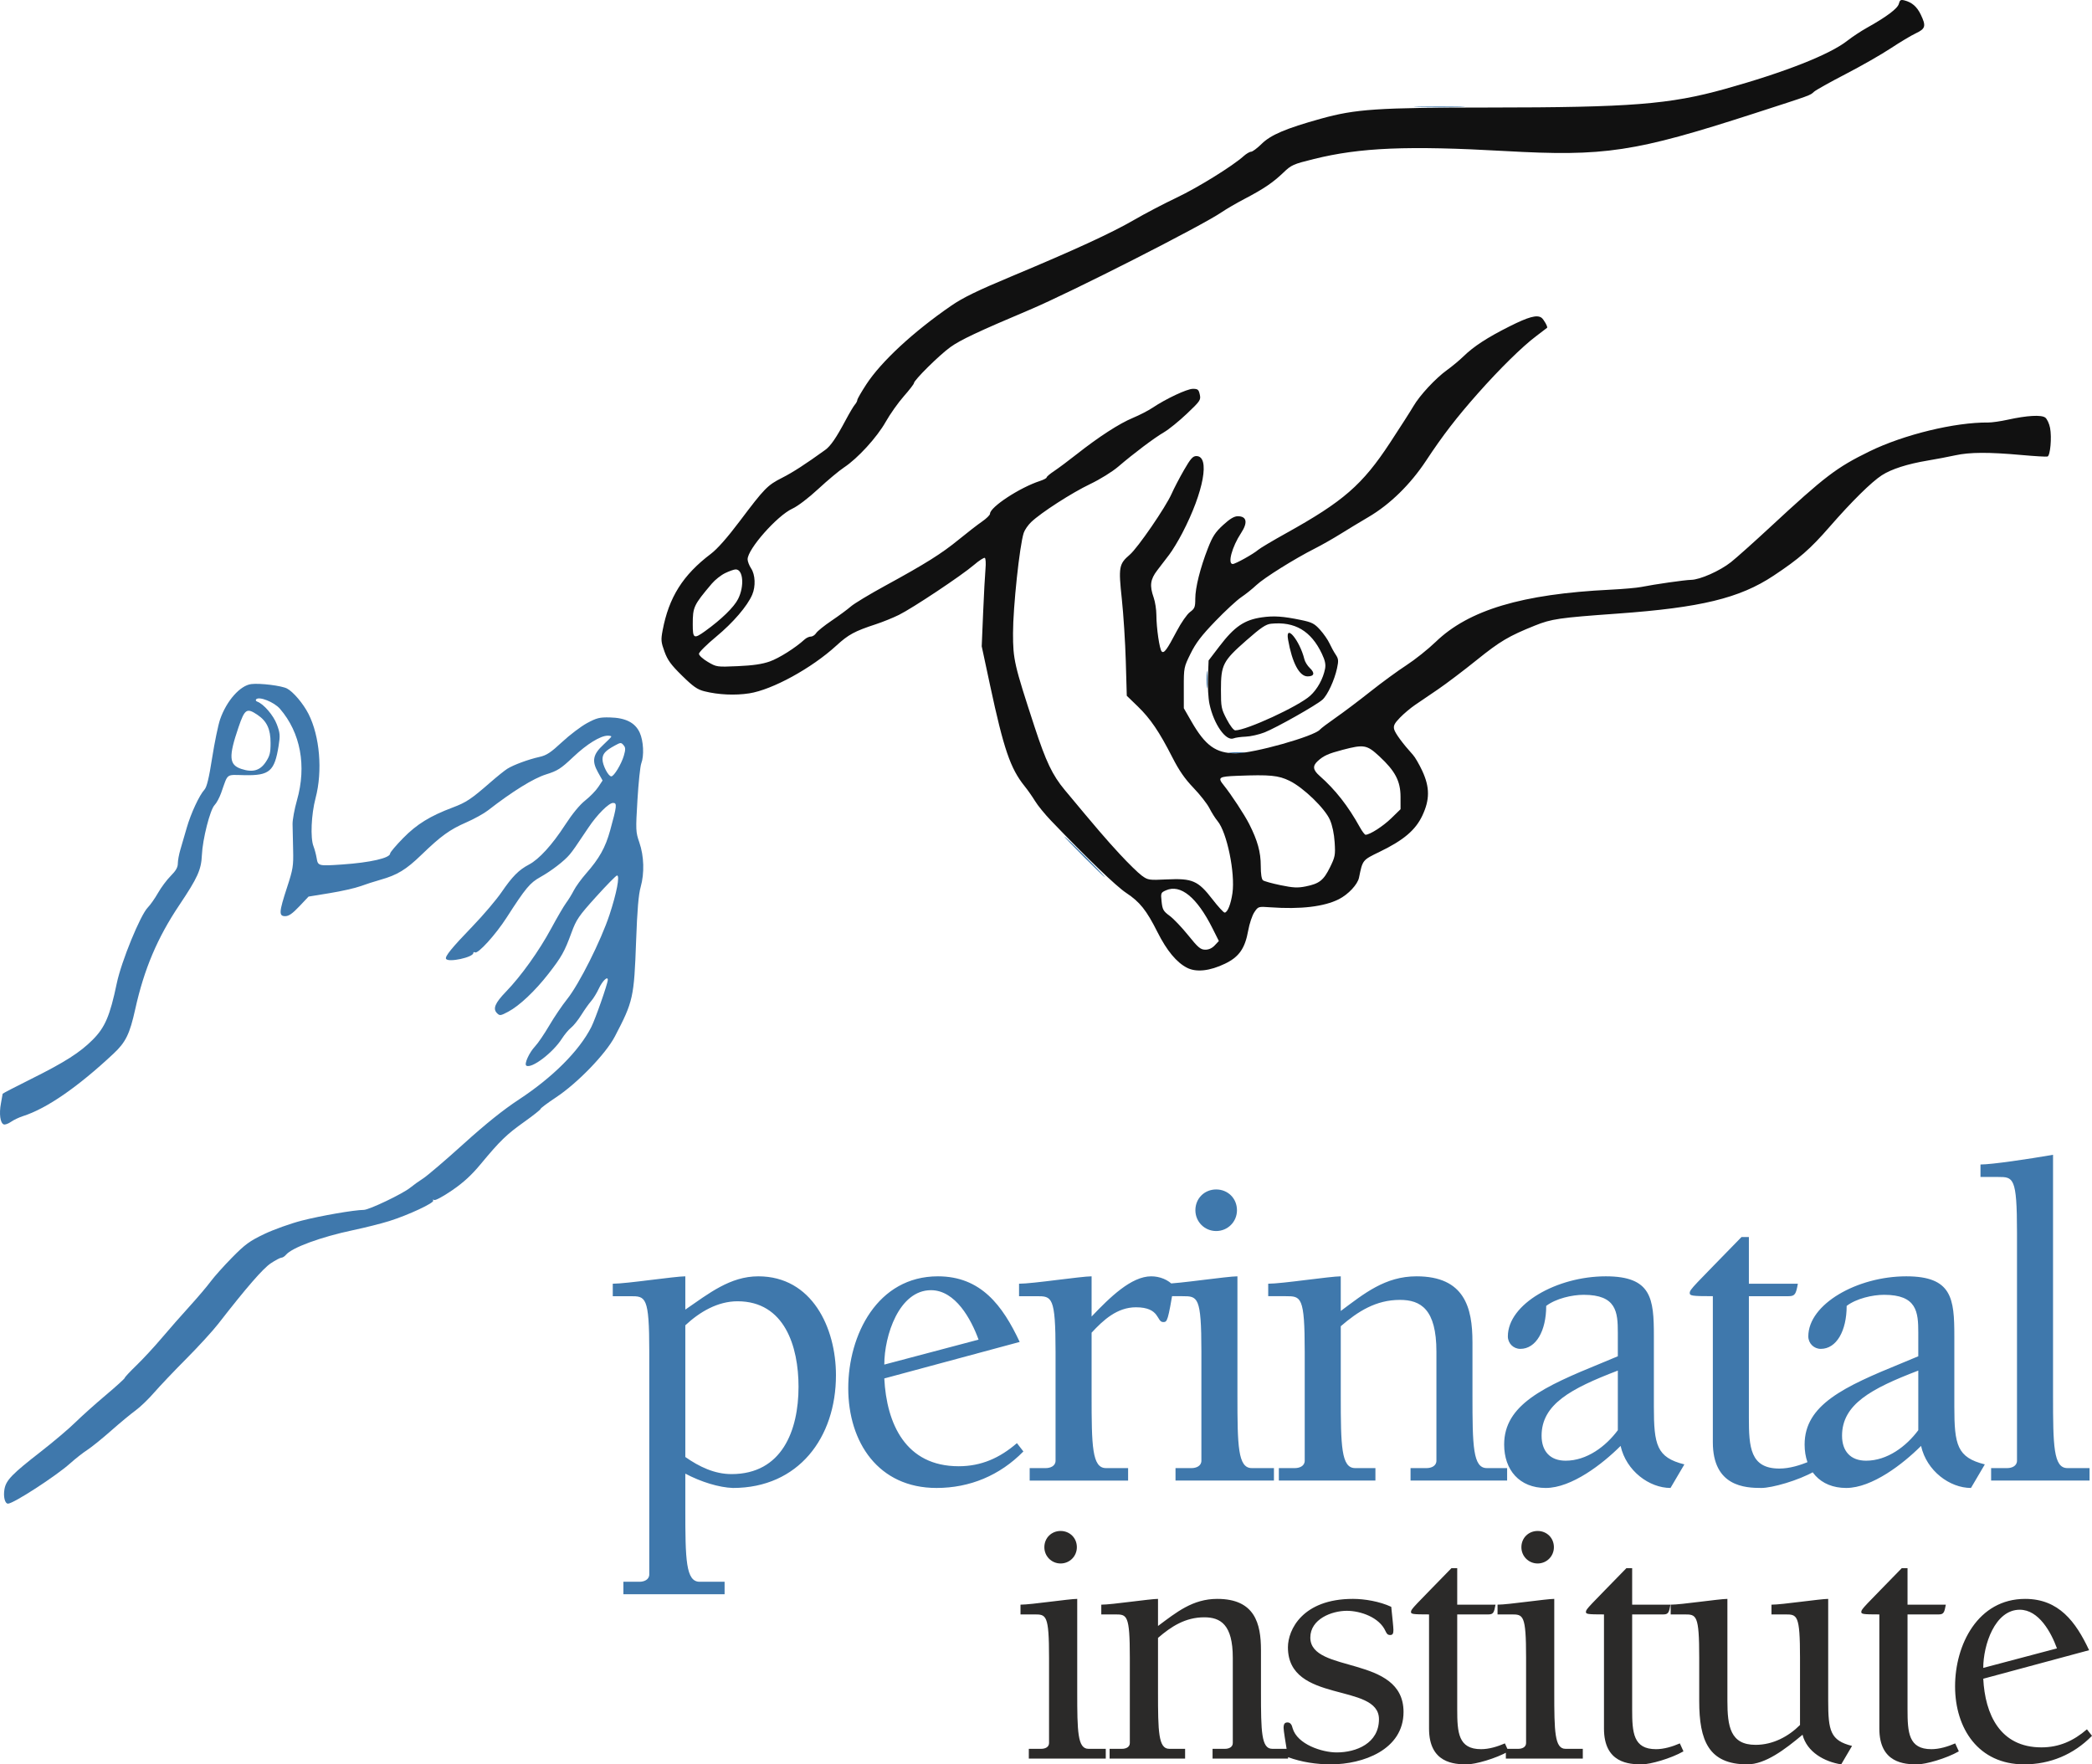 <?xml version="1.0" encoding="UTF-8"?>
<!DOCTYPE svg PUBLIC "-//W3C//DTD SVG 1.1//EN" "http://www.w3.org/Graphics/SVG/1.1/DTD/svg11.dtd">
<!-- Creator: CorelDRAW 2020 (64-Bit) -->
<svg xmlns="http://www.w3.org/2000/svg" xml:space="preserve" width="127.056mm" height="107.155mm" version="1.1" style="shape-rendering:geometricPrecision; text-rendering:geometricPrecision; image-rendering:optimizeQuality; fill-rule:evenodd; clip-rule:evenodd"
viewBox="0 0 12244.07 10326.33"
 xmlns:xlink="http://www.w3.org/1999/xlink"
 xmlns:xodm="http://www.corel.com/coreldraw/odm/2003">
 <defs>
  <style type="text/css">
   <![CDATA[
    .fil1 {fill:#111111}
    .fil0 {fill:#3F78AC}
    .fil3 {fill:#2B2A29;fill-rule:nonzero}
    .fil2 {fill:#3F78AC;fill-rule:nonzero}
   ]]>
  </style>
 </defs>
 <g id="Слой_x0020_1">
  <g>
   <path class="fil0" d="M8303.27 626.52c66.92,1.8 176.46,1.8 243.38,0 66.93,-1.8 12.17,-3.29 -121.68,-3.29 -133.86,0 -188.62,1.48 -121.69,3.29l0 0zm-1241.82 3352.96c0.04,45.57 1.86,62.93 4.05,38.57 2.2,-24.35 2.16,-61.64 -0.07,-82.85 -2.23,-21.21 -4.02,-1.29 -3.98,44.28l0 0zm-5590.12 24.16c-65.4,7.46 -145.46,97.74 -183.07,206.45 -11.3,32.66 -32.24,133.91 -46.56,225.02 -18.75,119.45 -31.32,171.43 -45.03,186.41 -30.25,33.04 -79.53,139.09 -103.68,223.09 -12.23,42.53 -28.98,99.98 -37.23,127.7 -8.25,27.71 -14.99,64.37 -14.99,81.47 0,22.46 -11.48,42.58 -41.28,72.38 -22.7,22.7 -56.26,67.6 -74.55,99.76 -18.31,32.17 -45.17,70.49 -59.7,85.18 -43.77,44.23 -154.97,315.79 -181.72,443.76 -39.83,190.6 -68.7,258.23 -141.24,330.87 -74.87,74.98 -163.87,131.61 -361.16,229.81 -91.1,45.34 -165.65,84.07 -165.65,86.07 0,2.01 -4.55,27.6 -10.1,56.87 -11.37,60.01 -4.08,114.49 16.38,122.35 7.53,2.89 26.67,-3.85 42.55,-14.99 15.86,-11.13 47.48,-26.19 70.27,-33.47 138.7,-44.25 320.11,-169.39 529.48,-365.23 72.11,-67.47 95.12,-114.59 127.65,-261.34 51.85,-234.01 129.61,-417.55 257.91,-608.78 106.93,-159.37 128.3,-206.7 132,-292.24 4.04,-93.07 48.15,-266.67 74.45,-292.98 11.06,-11.07 28.24,-42.88 38.16,-70.71 42.49,-119.12 25.25,-106.17 138.78,-104.15 144.44,2.58 173.92,-22.99 197.63,-171.45 9.71,-60.86 8.52,-75.44 -10.26,-125.64 -19.9,-53.19 -77.48,-120.11 -114.69,-133.32 -7.94,-2.8 -10.77,-9 -6.32,-13.76 17.44,-18.63 105.23,16.4 139,55.47 120.8,139.78 157.02,334.27 99.75,535.5 -14.59,51.26 -26.19,114.18 -25.78,139.81 0.41,25.63 1.89,93.21 3.27,150.17 2.32,95.07 -0.61,113.18 -35.82,220.92 -47.31,144.75 -48.69,167.45 -10.25,167.45 20.64,0 42.47,-15.21 82.27,-57.29l54.19 -57.3 124.11 -20.25c68.27,-11.14 148.91,-29.33 179.22,-40.45 30.31,-11.11 83.08,-28.08 117.25,-37.71 98.78,-27.82 149.96,-58.95 239.85,-145.87 114.55,-110.77 165.47,-147.58 262.84,-190.04 45.72,-19.93 102.78,-51.53 126.8,-70.2 143.05,-111.21 265.71,-187.27 339.18,-210.3 68.47,-21.46 86.85,-33.24 160.19,-102.57 80.26,-75.87 158.98,-124.39 201.84,-124.39 11.45,0 20.83,2.25 20.83,4.97 0,2.73 -20.84,24.19 -46.33,47.67 -61.42,56.61 -69.1,95 -32.19,161.03l27.2 48.69 -25.38 38.36c-13.96,21.09 -48.29,56.42 -76.29,78.52 -32.01,25.25 -75.54,78.14 -117.2,142.39 -76.05,117.32 -152.74,201.54 -211.82,232.62 -59.57,31.34 -97.04,69.07 -160.6,161.72 -31.05,45.27 -106.92,134.58 -168.61,198.47 -122.71,127.1 -164.51,178.5 -156.16,192 13.78,22.31 159.57,-9.34 159.57,-34.62 0,-5.26 4.44,-6.83 9.84,-3.49 17.07,10.56 120.08,-102.79 184.82,-203.33 112.17,-174.21 136.35,-203.25 197.84,-237.64 65.17,-36.43 140.83,-94.74 171.93,-132.47 20.22,-24.53 33.11,-43.04 109.74,-157.64 50.41,-75.35 118.77,-143.72 143.72,-143.72 24.41,0 22.59,17.3 -16.98,160.53 -27.82,100.76 -63.21,164.08 -141.69,253.5 -27.62,31.46 -59.74,75.83 -71.4,98.62 -11.66,22.78 -31.73,55.4 -44.61,72.5 -12.87,17.09 -52.37,84.66 -87.75,150.16 -71,131.41 -176.3,278.62 -264.23,369.39 -64.39,66.5 -78.4,100.03 -52.53,125.88 15.89,15.91 20.52,15.3 65.67,-8.64 65.28,-34.61 156.78,-120.9 235.48,-222.08 77.08,-99.1 93.79,-128.92 134.82,-240.78 28.19,-76.83 42.01,-96.99 143.81,-209.73 61.95,-68.59 117.14,-124.72 122.66,-124.72 17.58,0 -2.26,103.41 -44.18,230.32 -49.96,151.25 -178.13,406.47 -247.6,493.02 -28.76,35.85 -76.02,105.63 -105.04,155.08 -29.03,49.45 -66.05,103.89 -82.32,120.98 -34.94,36.74 -65.93,104.9 -51.67,113.69 30.83,19.06 155.37,-75.48 207.98,-157.89 15.52,-24.3 39.87,-53.33 54.09,-64.53 14.21,-11.18 41.2,-44.89 59.94,-74.91 18.74,-30.02 44.48,-66.21 57.18,-80.46 12.71,-14.24 33.21,-47.66 45.55,-74.27 20.22,-43.55 52.02,-74.28 52.02,-50.28 0,21.25 -72.53,228.84 -96.44,276.02 -70.45,139.06 -224.84,293.72 -423.55,424.34 -92.83,61.02 -193.13,141.45 -325.56,261.07 -105.26,95.09 -210.91,185.35 -234.77,200.62 -23.85,15.26 -58.01,39.75 -75.93,54.42 -43.14,35.38 -240.48,129.81 -271.64,130.01 -56.27,0.34 -252.85,34.34 -363.8,62.93 -65.5,16.87 -164.03,52.16 -218.95,78.4 -85.7,40.96 -112.3,60.38 -187.85,137.08 -48.41,49.17 -105.24,112.68 -126.3,141.17 -21.05,28.48 -76.46,93.73 -123.12,144.99 -46.67,51.27 -120.34,135.16 -163.73,186.42 -43.39,51.26 -109.68,122.88 -147.31,159.14 -37.62,36.27 -68.4,69.27 -68.4,73.32 0,4.05 -50.1,49.55 -111.33,101.12 -61.23,51.57 -141.62,123.56 -178.65,160 -37.02,36.44 -127.9,113.39 -201.96,170.99 -167.58,130.39 -202.29,166.16 -211.84,218.35 -7.95,43.52 2.14,85.42 20.58,85.42 31.7,0 280.56,-161.18 363.12,-235.18 30.79,-27.6 75.96,-63.05 100.38,-78.78 24.41,-15.74 87.33,-66.51 139.81,-112.84 52.47,-46.32 117.05,-99.83 143.49,-118.87 26.44,-19.06 75.28,-66.03 108.53,-104.38 33.25,-38.36 117.93,-127.45 188.2,-197.99 70.24,-70.53 154.24,-162.32 186.63,-203.98 166.57,-214.17 262.29,-324.42 307.95,-354.67 27.31,-18.08 55.28,-32.88 62.15,-32.88 6.86,0 18.59,-7.35 26.05,-16.34 35.42,-42.67 204.04,-104.72 393,-144.63 70.54,-14.89 165.78,-38.84 211.65,-53.2 111.57,-34.96 265.81,-106.95 257.61,-120.21 -3.74,-6.05 -1.44,-7.42 5.39,-3.2 6.71,4.13 52.52,-20.45 104.78,-56.24 66.63,-45.63 113.91,-88.95 167.36,-153.35 114.35,-137.76 151.47,-173.78 255.09,-247.48 52.68,-37.49 95.8,-71.66 95.8,-75.95 0,-4.28 40.77,-34.81 90.61,-67.83 125.89,-83.42 290.87,-254.12 344.2,-356.13 107.41,-205.44 112.37,-227.75 124.42,-559.25 6.63,-182.74 14.1,-271.11 26.67,-315.87 22.79,-81.11 19.79,-180.69 -7.85,-260.73 -21.18,-61.34 -21.64,-71.53 -11.01,-248.55 6.09,-101.52 16.15,-197.72 22.35,-213.75 17.37,-44.91 13.1,-131.56 -8.89,-179.96 -26.65,-58.71 -82.61,-87.22 -175.28,-89.3 -59.79,-1.35 -76.94,2.93 -132.98,33.16 -35.38,19.08 -101.2,68.94 -146.25,110.79 -66.86,62.12 -91.19,78.14 -132.44,87.23 -63.79,14.05 -151.48,46.36 -188.08,69.28 -15.49,9.69 -60.78,46.1 -100.65,80.9 -110.39,96.32 -140.1,116.14 -218.1,145.46 -133.53,50.18 -211.09,98.05 -291.12,179.64 -41.76,42.58 -75.93,82.96 -75.93,89.75 0,26.63 -115.87,53.22 -281.18,64.55 -138.8,9.5 -141.41,8.84 -149.06,-37.44 -3.47,-20.98 -11.77,-52.13 -18.46,-69.21 -19,-48.57 -13.11,-186.44 12.04,-281.36 42.18,-159.22 25.03,-363.09 -41.53,-493.86 -30.63,-60.15 -89.34,-129.39 -125.62,-148.15 -31.93,-16.51 -155.92,-31.97 -208.4,-26zm-75.44 252.88c-58.86,172.63 -55.72,219.77 16.24,243.75 66.78,22.25 109.97,9.97 143.61,-40.86 23.24,-35.13 27.83,-53.48 27.83,-111.39 0,-80.59 -21.67,-127.17 -76.27,-163.97 -63.25,-42.61 -74.73,-35.15 -111.41,72.47zm2202.93 106.76c-56.56,30.8 -72.49,48.64 -72.45,81.11 0.04,34.02 33.9,99.53 51.44,99.53 15.58,0 59.09,-71.84 73.51,-121.37 10.19,-34.96 10.1,-46.86 -0.44,-59.55 -15.32,-18.46 -17.69,-18.44 -52.06,0.27zm3601.76 43.23c24.36,2.2 61.64,2.17 82.85,-0.06 21.21,-2.23 1.28,-4.02 -44.28,-3.97 -45.57,0.03 -62.93,1.85 -38.57,4.03l0 0zm-857.28 608.63c65.32,65.5 121.1,119.1 123.94,119.1 2.85,0 -48.26,-53.6 -113.58,-119.1 -65.32,-65.51 -121.09,-119.1 -123.94,-119.1 -2.84,0 48.27,53.59 113.58,119.1l0 0z"/>
  </g>
  <path class="fil1" d="M11113.68 22.18c-6.91,27.5 -71.89,76.29 -187.62,140.84 -34.17,19.07 -85.37,52.91 -113.78,75.21 -103.6,81.31 -365.21,184.45 -716.25,282.4 -324.39,90.5 -550.66,108.31 -1381.08,108.7 -654.61,0.31 -780.33,8.69 -985.07,65.67 -204.38,56.89 -292.32,94.32 -346.06,147.29 -25.53,25.17 -53.19,45.76 -61.46,45.76 -8.28,0 -28.05,11.67 -43.95,25.94 -64.99,58.34 -267.26,183.59 -392.5,243.05 -73.44,34.86 -184.79,93.14 -247.44,129.51 -131.73,76.48 -347.39,175.81 -718.04,330.74 -199.94,83.58 -283.71,124.32 -352.12,171.29 -221.03,151.77 -410.75,327.37 -497.88,460.86 -29.02,44.44 -52.76,85.68 -52.76,91.63 0,5.93 -6.42,18.15 -14.27,27.14 -7.84,9 -31.64,48.98 -52.86,88.85 -56.18,105.56 -88.88,153.28 -120.84,176.34 -115.89,83.67 -189.69,131.38 -252.18,163.04 -85.76,43.46 -102.5,60.59 -247.95,253.68 -73.14,97.11 -131.16,162.77 -169.27,191.6 -163.51,123.66 -245.5,253.81 -282.13,447.77 -10.51,55.7 -9.39,68.57 10.94,124.28 18.29,50.17 38.08,77.29 102.79,140.76 65.4,64.18 89.46,80.99 130.93,91.43 81.19,20.46 179.45,24.95 262.56,12.01 135.28,-21.07 365.59,-147.31 509.48,-279.28 70.82,-64.94 106.79,-84.42 231.56,-125.31 39.87,-13.06 100.45,-37.58 134.64,-54.49 80.55,-39.86 367.23,-230.66 438.46,-291.83 30.4,-26.11 59.44,-44.91 64.52,-41.76 5.09,3.13 6.77,32.29 3.76,64.78 -3.03,32.48 -9.2,147.61 -13.75,255.84l-8.27 196.77 49.02 228.84c79.74,372.37 118.76,486.38 201.72,589.32 18.36,22.79 46.14,62.4 61.74,88.03 15.59,25.63 57.41,76.9 92.91,113.92 213.09,222.23 381.82,384.48 439.59,422.68 80.52,53.23 119.05,101.45 183.47,229.53 54.84,109.03 111.88,177.87 173.43,209.26 53.96,27.53 133.05,18.92 222.51,-24.21 81.94,-39.5 116.66,-89.29 135.4,-194.14 7.19,-40.23 23.33,-88.37 35.89,-106.98 22.8,-33.83 22.82,-33.84 94.88,-28.67 175.05,12.58 313.35,-3.76 399.24,-47.15 55.7,-28.14 110.26,-86.39 118.49,-126.5 21.41,-104.49 19.56,-102.17 121.69,-151.69 139.66,-67.71 209.03,-126.64 249.01,-211.51 44.06,-93.52 43.9,-165.83 -0.56,-261.76 -17.46,-37.66 -41.82,-79.6 -54.13,-93.21 -60.35,-66.65 -104.56,-126.76 -110.43,-150.13 -5.18,-20.69 1.54,-34.24 33.61,-67.56 22.06,-22.92 61.78,-56.45 88.28,-74.53 26.5,-18.06 87.09,-59.27 134.64,-91.57 47.55,-32.31 149.37,-109.4 226.26,-171.31 137.34,-110.6 187.58,-140.37 340.82,-201.98 97.49,-39.2 141.76,-45.62 482.52,-70.04 488.31,-34.98 715.7,-90.09 913.83,-221.47 150.75,-99.96 214.62,-155.64 328.82,-286.67 129.22,-148.26 245.03,-262.56 305.65,-301.65 56.34,-36.34 149.58,-66.22 268.67,-86.1 48.74,-8.12 121.25,-21.91 161.13,-30.62 85.21,-18.58 195.64,-19.07 388.37,-1.72 76.89,6.93 145.06,10.89 151.49,8.81 16.24,-5.27 25.74,-112.13 14.9,-167.64 -4.94,-25.3 -17.61,-52.4 -28.14,-60.26 -23,-17.14 -106.77,-12.36 -219.57,12.5 -41.87,9.24 -93.13,16.6 -113.93,16.38 -194.26,-2.11 -493.82,70.59 -694.26,168.49 -193.95,94.74 -261.42,146.14 -581.97,443.48 -94.45,87.61 -197.83,179.96 -229.73,205.22 -64.52,51.09 -181.01,102.85 -233.35,103.7 -35.79,0.56 -212.39,25.77 -292.1,41.69 -25.63,5.13 -107.19,12.29 -181.24,15.92 -516.09,25.32 -828.04,118.58 -1021.52,305.4 -44.25,42.72 -121.45,104.26 -171.56,136.75 -50.13,32.5 -144.73,101.64 -210.23,153.68 -65.51,52.03 -156.39,120.54 -201.96,152.25 -45.56,31.71 -87.76,63.55 -93.76,70.77 -32.46,39.05 -388.13,139.15 -493.11,138.79 -116.11,-0.4 -177.45,-44.51 -258.9,-186.19l-44.66 -77.67 -0.12 -119.59c-0.12,-117.97 0.43,-120.71 39.74,-200.28 30.83,-62.41 63.63,-105.37 144.87,-189.71 57.76,-59.98 126.04,-123.14 151.75,-140.37 25.69,-17.24 65.36,-48.97 88.15,-70.54 44.46,-42.09 223.52,-154.18 341.76,-213.94 39.88,-20.15 107.45,-58.5 150.17,-85.21 42.72,-26.71 116.86,-71.53 164.74,-99.61 125.33,-73.47 245.55,-191.16 337.1,-329.98 97.18,-147.36 178.22,-252.55 303.58,-394.07 126.73,-143.07 258.6,-272.73 338.97,-333.31 34.18,-25.75 63.68,-48.32 65.57,-50.14 5.22,-5.05 -20.53,-50.67 -33.46,-59.3 -26.66,-17.79 -75.62,-4.45 -185.05,50.42 -131.58,65.98 -211.31,117.88 -271.68,176.85 -22.79,22.26 -65.47,57.76 -94.87,78.9 -67.26,48.37 -160.06,148.06 -197.17,211.83 -15.65,26.89 -77.51,123.55 -137.48,214.83 -161.44,245.76 -273,342.9 -606.55,528.16 -79.51,44.16 -153.9,88.45 -165.29,98.4 -27.15,23.74 -132.9,82.6 -148.42,82.6 -31.45,0 -4.5,-100.31 48.65,-181 40.79,-61.95 33.69,-98.63 -19.1,-98.63 -21.05,0 -45.84,14.81 -85.54,51.1 -45.96,42.01 -61.78,66.12 -88.97,135.54 -45.39,115.97 -74.28,231.32 -74.28,296.57 0,48.75 -3.38,57.2 -31,77.62 -17.26,12.77 -51.64,62.23 -77.59,111.64 -57.11,108.77 -74.56,132.39 -87.93,119.01 -12.74,-12.73 -30.86,-136.65 -31.13,-212.81 -0.12,-32.04 -7.2,-78.07 -15.75,-102.28 -24.77,-70.2 -20.07,-106.39 20.72,-159.73 19.94,-26.08 51.51,-67.36 70.17,-91.75 18.66,-24.38 53.22,-81.48 76.81,-126.86 125.43,-241.4 163.49,-450.18 82.04,-450.18 -20.63,0 -33.85,14.92 -72.4,81.76 -25.93,44.97 -58.52,107.45 -72.41,138.85 -34.84,78.78 -197.62,315.87 -244.66,356.36 -63.8,54.9 -66.92,72.13 -46.87,258.96 9.65,89.92 20.14,254.28 23.32,365.23l5.77 201.77 64.42 62.33c73.78,71.38 125.98,148.3 202.57,298.53 39.27,77.02 72.66,125.17 123.45,178.07 38.29,39.87 80.26,93.47 93.25,119.1 13,25.63 34.49,59.61 47.78,75.49 54.67,65.4 103.87,303.9 86.98,421.62 -9.28,64.68 -29.06,113.95 -45.73,113.86 -6.21,-0.03 -38.64,-35.49 -72.08,-78.8 -83.3,-107.9 -116.83,-122.49 -265.26,-115.46 -105.92,5.02 -111.06,4.26 -147.32,-21.92 -20.67,-14.93 -78.73,-71.65 -129.04,-126.06 -80.51,-87.06 -131.95,-147.03 -322.38,-375.82 -71.81,-86.28 -109.87,-165.96 -176.39,-369.32 -119.4,-365.03 -126.08,-394.06 -126.03,-548.21 0.06,-152.46 38.42,-512.62 62.5,-586.57 5.7,-17.5 25.41,-46.14 43.82,-63.63 58.37,-55.5 236.87,-170.57 344.16,-221.87 59.07,-28.25 130.26,-72.35 165.7,-102.68 92.73,-79.33 211.05,-168.26 267.79,-201.28 27.66,-16.09 87.69,-64.75 133.38,-108.12 78.66,-74.65 82.69,-80.64 75.75,-112.29 -6.41,-29.18 -11.55,-33.44 -40.46,-33.44 -33.88,0 -157.83,58.21 -236.93,111.27 -24.29,16.31 -75.82,42.82 -114.5,58.92 -79.51,33.1 -198.7,110.21 -328.39,212.43 -48.42,38.16 -107.85,82.49 -132.05,98.51 -24.2,16 -44.01,32.77 -44.01,37.27 0,4.51 -17.47,13.85 -38.84,20.78 -117.92,38.25 -292.57,152.73 -292.57,191.78 0,7.56 -20.75,27.99 -46.09,45.45 -25.36,17.44 -86.68,64.88 -136.27,105.42 -101.73,83.16 -195.07,141.7 -432.53,271.33 -90.41,49.35 -180.13,103.55 -199.38,120.44 -19.24,16.88 -70.01,54.34 -112.84,83.25 -42.81,28.9 -83.55,61.65 -90.52,72.81 -6.96,11.14 -20.85,20.27 -30.88,20.27 -10.02,0 -26.39,7.47 -36.34,16.58 -54.01,49.42 -149.94,110.02 -204.54,129.23 -44.28,15.57 -97.87,23.43 -186.42,27.32 -123.3,5.42 -124.68,5.22 -176.06,-25.01 -28.48,-16.76 -51.78,-38.01 -51.78,-47.2 0,-9.2 45.55,-54.46 101.22,-100.56 99.08,-82.06 182.59,-179.49 210.85,-246 20.58,-48.47 17.67,-116.5 -6.56,-153.09 -11.31,-17.09 -20.6,-41.15 -20.64,-53.47 -0.18,-59.66 172.87,-255.55 261.86,-296.39 31.7,-14.54 94.55,-62.39 152.33,-115.95 54.11,-50.16 121.69,-106.57 150.18,-125.38 80.02,-52.81 192.9,-176.33 244.03,-267.04 25.28,-44.82 72.74,-111.93 105.49,-149.12 32.76,-37.19 59.56,-71.88 59.56,-77.09 0,-17.27 149.14,-164.84 212.88,-210.62 59.65,-42.85 162.25,-91.19 465.47,-219.32 240.19,-101.49 1008.97,-492.3 1123.69,-571.21 25.63,-17.64 86.22,-52.83 134.64,-78.19 111.44,-58.42 164.8,-94.63 226.44,-153.7 46.04,-44.13 56.94,-48.96 177.99,-78.92 271.38,-67.18 548.8,-78.74 1117.98,-46.62 583.84,32.94 758.49,6.57 1460.27,-220.45 337.56,-109.2 325.11,-104.68 348.45,-126.29 10.56,-9.78 93.78,-56.36 184.91,-103.51 91.14,-47.14 209.99,-115.02 264.1,-150.83 54.11,-35.83 120.53,-75.51 147.58,-88.21 56.67,-26.6 60.73,-42.65 27.98,-110.32 -22.08,-45.62 -51.78,-71.16 -95.48,-82.12 -21.35,-5.36 -26.76,-2.01 -32.27,19.94zm-6869.87 3332.25c-24.05,11.67 -59.01,39.3 -77.67,61.4 -106.53,126.08 -111.62,136.97 -111.62,238.09 0,84.15 6.25,87.46 73.53,39 94.45,-68.04 167.58,-139.32 191.66,-186.83 38.24,-75.45 29.99,-174.67 -14.41,-173.38 -9.76,0.28 -37.44,10.06 -61.48,21.72zm3143.18 258.54c-103.86,14.71 -161.46,53.83 -250,169.73l-63.28 82.86 -3.78 97.49c-2.09,53.61 1.89,124.27 8.83,157 25.22,118.78 96.36,220.08 141.44,201.34 10.41,-4.34 42.24,-8.78 70.71,-9.91 28.49,-1.12 77.86,-12.26 109.72,-24.76 68.96,-27.05 304.48,-160.02 339.6,-191.73 29.85,-26.94 70.33,-114.41 85.31,-184.27 9.43,-44 8.34,-55.02 -7.92,-79.2 -10.4,-15.45 -26.66,-45.05 -36.17,-65.76 -9.5,-20.72 -34.36,-56.59 -55.25,-79.72 -33.13,-36.67 -47.51,-44.03 -112.37,-57.47 -104.1,-21.57 -158.35,-25.31 -226.86,-15.59zm52.34 37.58c-30.52,3.08 -59.11,22.37 -145,97.79 -136.82,120.16 -148.4,142.64 -148.4,288.09 0,102.66 1.89,112.36 33.8,173.47 19.48,37.28 40.67,64.73 49.97,64.73 65.53,0 369.89,-140.53 438.39,-202.42 42.08,-38.01 76.05,-99.63 87.28,-158.31 4.84,-25.31 -0.16,-48.73 -18.85,-88.03 -63.42,-133.42 -158.28,-189.38 -297.19,-175.32zm99.5 93.31c23.8,135.35 66.03,214.9 114.12,214.9 39.07,0 44.38,-19.69 13.2,-48.95 -13.78,-12.95 -28.09,-35.93 -31.8,-51.07 -27.13,-110.63 -112.91,-213.83 -95.52,-114.88zm319.48 644.7c-83.76,21.96 -111.52,34.4 -145.35,65.23 -31.89,29.05 -29.26,52.03 9.94,86.63 93.45,82.58 166.7,176 236.14,301.23 13.43,24.2 28.4,44.01 33.28,44.01 24.95,0 102.31,-49.63 150.44,-96.5l54.37 -52.96 -0.09 -72.84c-0.13,-91.39 -31.26,-150.85 -123.87,-236.59 -73.35,-67.91 -90.09,-70.89 -214.85,-38.2zm-616.57 152.11c-109.02,4.3 -116.44,9.43 -79.59,55.02 43.49,53.75 121.75,172.98 149.4,227.61 48.75,96.29 67.41,163.82 67.41,243.96 0,47.51 4.72,78.48 12.95,84.92 7.12,5.57 53.51,18.47 103.1,28.68 74.35,15.29 100.18,16.54 147.35,7.06 79.4,-15.95 104.3,-35.55 141.75,-111.62 30.14,-61.23 32.14,-71.86 27.34,-146.45 -3.23,-50.23 -13.66,-99.72 -27.81,-131.82 -29.54,-67.04 -154.78,-188.16 -235.62,-227.84 -65.8,-32.3 -115.05,-37.04 -306.28,-29.52zm-417.28 670.1c-30.39,13.36 -31.29,15.64 -25.88,66.37 4.96,46.56 10.31,55.99 47.03,82.9 22.78,16.71 71.72,68.05 108.74,114.09 57.4,71.37 72.02,83.79 99.17,84.22 20.97,0.34 40.1,-8.28 56.02,-25.23l24.17 -25.73 -37.79 -75.24c-90.73,-180.61 -186.5,-258.72 -271.46,-221.37z"/>
  <path class="fil2" d="M3800.08 9214.43c0,32.46 -32.46,43.27 -56.8,43.27l-94.66 0 0 73.03 592.3 0 0 -73.03 -146.05 0c-81.13,0 -83.84,-129.82 -83.84,-424.61l0 -208.25c91.95,48.69 197.43,81.14 278.56,83.84 384.05,0 603.11,-294.79 603.11,-659.9 0,-278.56 -140.63,-578.77 -454.36,-578.77 -164.98,0 -289.38,100.07 -427.31,194.72l0 -194.72c-29.75,0 -116.3,10.81 -205.54,21.63 -86.55,10.82 -178.5,21.63 -219.06,21.63l0 73.03 102.77 0c89.25,0 110.89,0 110.89,324.54l0 1303.58zm210.95 -1457.74c83.84,-78.42 189.31,-140.63 305.61,-140.63 275.86,0 356.99,265.04 356.99,500.33 0,256.93 -97.36,511.15 -392.16,511.15 -100.06,0 -189.31,-43.27 -270.45,-100.07l0 -770.79zm1940.78 689.66c-100.06,86.54 -208.24,135.22 -340.77,135.22 -311.02,0 -421.9,-248.81 -435.43,-513.86l792.42 -213.66c-100.07,-213.65 -227.18,-384.04 -478.7,-384.04 -354.29,0 -524.67,343.47 -524.67,654.49 0,316.42 175.79,584.17 516.56,584.17 194.73,0 370.52,-73.02 508.45,-213.66l-37.86 -48.68zm-776.19 -459.77c0,-170.39 86.55,-435.43 273.15,-435.43 143.35,0 235.3,170.39 278.57,289.38l-551.73 146.05zm1213.27 -186.61c67.62,-73.03 148.75,-148.75 259.63,-148.75 143.34,0 119,86.55 159.57,86.55 24.34,0 27.05,-5.42 62.21,-210.96 -32.46,-37.86 -83.84,-56.79 -132.52,-56.79 -116.3,0 -240.71,121.7 -348.89,235.29l0 -235.29c-29.75,0 -116.29,10.81 -205.54,21.63 -86.54,10.82 -178.49,21.63 -219.06,21.63l0 73.03 102.78 0c89.25,0 110.88,0 110.88,324.54l0 638.26c0,32.46 -32.46,43.28 -56.79,43.28l-94.66 0 0 73.02 576.06 0 0 -73.02 -129.82 0c-81.13,0 -83.84,-129.82 -83.84,-424.62l0 -367.81zm1067.24 792.42l-129.82 0c-81.13,0 -83.84,-129.82 -83.84,-424.62l0 -697.76c-29.75,0 -116.29,10.81 -205.54,21.63 -86.54,10.82 -178.49,21.63 -219.06,21.63l0 73.03 102.78 0c89.25,0 110.88,0 110.88,324.54l0 638.26c0,32.46 -32.46,43.28 -56.79,43.28l-94.66 0 0 73.02 576.06 0 0 -73.02zm-338.06 -1630.82c-67.61,0 -121.7,51.38 -121.7,121.7 0,67.61 54.09,121.7 121.7,121.7 67.61,0 121.7,-54.09 121.7,-121.7 0,-70.32 -54.09,-121.7 -121.7,-121.7zm1499.95 892.48c0,-200.13 -45.98,-384.04 -327.25,-384.04 -183.91,0 -305.61,100.07 -443.54,202.84l0 -202.84c-29.75,0 -116.29,10.81 -205.54,21.63 -86.54,10.82 -178.49,21.63 -219.06,21.63l0 73.03 102.78 0c89.25,0 110.88,0 110.88,324.54l0 638.26c0,32.46 -32.46,43.28 -56.79,43.28l-94.66 0 0 73.02 565.25 0 0 -73.02 -119 0c-81.13,0 -83.84,-129.82 -83.84,-424.62l0 -405.67c100.07,-86.55 205.54,-154.16 346.18,-154.16 121.7,0 213.66,54.09 213.66,302.9l0 638.26c0,32.46 -32.46,43.28 -56.8,43.28l-94.65 0 0 73.02 565.25 0 0 -73.02 -119 0c-81.13,0 -83.84,-129.82 -83.84,-424.62l0 -313.73zm850.88 516.57c-70.32,94.65 -181.21,178.49 -305.61,178.49 -91.95,0 -140.64,-56.79 -140.64,-146.05 0,-183.9 170.39,-275.85 446.25,-381.34l0 348.89zm-97.37 -392.16c-338.06,137.93 -567.94,243.41 -567.94,476 0,148.74 89.25,254.22 243.41,254.22 151.45,0 332.65,-140.63 438.13,-246.1 32.46,146.04 167.68,246.1 292.09,246.1l81.13 -137.93c-162.26,-40.56 -178.49,-113.59 -178.49,-338.06l0 -413.79c0,-219.06 -13.52,-348.88 -281.27,-348.88 -286.68,0 -573.36,162.27 -573.36,351.59 0,40.56 32.46,73.02 73.03,73.02 91.94,0 151.45,-105.47 151.45,-251.52 56.79,-43.27 151.45,-64.9 219.06,-64.9 192.02,0 200.14,100.07 200.14,221.77l0 137.92 -97.37 40.57zm864.39 -465.18l0 -273.15 -43.27 0c-278.57,286.68 -302.9,305.61 -302.9,327.25 0,16.23 10.81,18.94 135.22,18.94l0 854.62c0,259.63 189.31,267.75 283.98,267.75 62.2,0 216.36,-43.27 311.02,-97.36l-27.05 -59.5c-56.79,24.34 -119,43.27 -178.49,43.27 -170.39,0 -178.5,-124.4 -178.5,-297.5l0 -711.28 232.59 0c37.86,0 43.27,-13.53 54.09,-73.03l-286.68 0zm991.51 857.34c-70.32,94.65 -181.21,178.49 -305.61,178.49 -91.95,0 -140.64,-56.79 -140.64,-146.05 0,-183.9 170.39,-275.85 446.25,-381.34l0 348.89zm-97.37 -392.16c-338.06,137.93 -567.94,243.41 -567.94,476 0,148.74 89.25,254.22 243.41,254.22 151.45,0 332.65,-140.63 438.13,-246.1 32.46,146.04 167.68,246.1 292.09,246.1l81.13 -137.93c-162.26,-40.56 -178.49,-113.59 -178.49,-338.06l0 -413.79c0,-219.06 -13.52,-348.88 -281.27,-348.88 -286.68,0 -573.36,162.27 -573.36,351.59 0,40.56 32.46,73.02 73.03,73.02 91.94,0 151.45,-105.47 151.45,-251.52 56.79,-43.27 151.45,-64.9 219.06,-64.9 192.02,0 200.14,100.07 200.14,221.77l0 137.92 -97.37 40.57zm886.03 -1219.74c-140.63,24.34 -356.99,56.8 -424.61,56.8l0 73.02 102.78 0c89.25,0 110.88,0 110.88,324.55l0 1336.02c0,32.46 -32.46,43.28 -56.79,43.28l-94.66 0 0 73.02 576.06 0 0 -73.02 -129.82 0c-81.13,0 -83.84,-129.82 -83.84,-424.62l0 -1409.05z"/>
  <path class="fil3" d="M6471.84 10235.41l-101.49 0c-63.44,0 -65.55,-101.49 -65.55,-331.98l0 -545.53c-23.26,0 -90.92,8.46 -160.7,16.91 -67.66,8.46 -139.55,16.92 -171.27,16.92l0 57.09 80.35 0c69.78,0 86.69,0 86.69,253.74l0 499.01c0,25.37 -25.37,33.83 -44.4,33.83l-74.01 0 0 57.09 450.38 0 0 -57.09zm-264.31 -1275.02c-52.87,0 -95.15,40.18 -95.15,95.15 0,52.86 42.29,95.14 95.15,95.14 52.86,0 95.14,-42.29 95.14,-95.14 0,-54.98 -42.29,-95.15 -95.14,-95.15zm1172.7 697.77c0,-156.47 -35.95,-300.25 -255.85,-300.25 -143.78,0 -238.93,78.24 -346.77,158.58l0 -158.58c-23.26,0 -90.92,8.46 -160.7,16.91 -67.66,8.46 -139.55,16.92 -171.27,16.92l0 57.09 80.35 0c69.78,0 86.69,0 86.69,253.74l0 499.01c0,25.37 -25.37,33.83 -44.4,33.83l-74.01 0 0 57.09 441.92 0 0 -57.09 -93.03 0c-63.44,0 -65.55,-101.49 -65.55,-331.98l0 -317.17c78.23,-67.66 160.69,-120.53 270.65,-120.53 95.15,0 167.04,42.3 167.04,236.82l0 499.01c0,25.37 -25.37,33.83 -44.41,33.83l-74 0 0 57.09 441.91 0 0 -57.09 -93.03 0c-63.43,0 -65.55,-101.49 -65.55,-331.98l0 -245.28zm834.39 361.57c0,-336.2 -545.54,-222.01 -545.54,-435.57 0,-107.85 124.76,-156.47 213.56,-156.47 80.35,0 190.31,38.06 226.25,118.41 6.34,12.69 10.57,23.26 27.48,23.26 14.8,0 19.03,-8.46 19.03,-29.6 0,-16.91 -6.34,-71.89 -12.68,-135.33 -67.67,-31.71 -156.47,-46.52 -224.13,-46.52 -296.03,0 -380.6,181.85 -380.6,283.34 0,331.97 532.84,205.1 532.84,420.78 0,141.67 -133.21,194.53 -247.39,194.53 -84.58,0 -230.48,-46.52 -257.97,-141.67 -4.23,-19.03 -12.68,-33.83 -29.6,-33.83 -14.8,0 -23.25,6.35 -23.25,31.72 0,16.91 10.57,78.23 25.37,171.26 80.34,29.6 167.04,42.3 251.62,42.3 186.08,0 425.01,-84.58 425.01,-306.6zm314.23 -627.99l0 -213.56 -33.83 0c-217.79,224.13 -236.82,238.93 -236.82,255.85 0,12.69 8.46,14.8 105.73,14.8l0 668.17c0,202.99 148.01,209.34 222.02,209.34 48.63,0 169.15,-33.83 243.16,-76.12l-21.14 -46.52c-44.4,19.02 -93.03,33.83 -139.55,33.83 -133.21,0 -139.56,-97.26 -139.56,-232.59l0 -556.1 181.85 0c29.6,0 33.83,-10.57 42.29,-57.09l-224.13 0zm735.02 843.67l-101.49 0c-63.44,0 -65.55,-101.49 -65.55,-331.98l0 -545.53c-23.26,0 -90.92,8.46 -160.7,16.91 -67.66,8.46 -139.55,16.92 -171.27,16.92l0 57.09 80.35 0c69.78,0 86.69,0 86.69,253.74l0 499.01c0,25.37 -25.37,33.83 -44.4,33.83l-74.01 0 0 57.09 450.38 0 0 -57.09zm-264.31 -1275.02c-52.87,0 -95.15,40.18 -95.15,95.15 0,52.86 42.29,95.14 95.15,95.14 52.86,0 95.14,-42.29 95.14,-95.14 0,-54.98 -42.29,-95.15 -95.14,-95.15zm553.16 431.35l0 -213.56 -33.83 0c-217.79,224.13 -236.82,238.93 -236.82,255.85 0,12.69 8.46,14.8 105.73,14.8l0 668.17c0,202.99 148.01,209.34 222.02,209.34 48.63,0 169.15,-33.83 243.16,-76.12l-21.14 -46.52c-44.4,19.02 -93.03,33.83 -139.55,33.83 -133.21,0 -139.56,-97.26 -139.56,-232.59l0 -556.1 181.85 0c29.6,0 33.83,-10.57 42.29,-57.09l-224.13 0zm1286.89 826.75c-126.87,-31.71 -139.55,-88.8 -139.55,-264.31l0 -596.28c-23.26,0 -90.92,8.46 -160.7,16.91 -67.66,8.46 -139.55,16.92 -171.27,16.92l0 57.09 80.35 0c69.78,0 86.69,0 86.69,253.74l0 393.29c-67.66,67.67 -158.58,116.3 -260.08,116.3 -148.01,0 -164.92,-107.84 -164.92,-257.97l0 -596.28c-23.26,0 -90.92,8.46 -160.7,16.91 -67.66,8.46 -139.55,16.92 -171.27,16.92l0 57.09 80.35 0c69.78,0 86.69,0 86.69,253.74l0 253.74c0,230.47 54.98,370.03 281.23,370.03 105.72,0 219.9,-86.69 323.51,-173.39 25.37,101.49 128.99,158.58 226.25,173.39l63.43 -107.85zm324.8 -826.75l0 -213.56 -33.83 0c-217.79,224.13 -236.82,238.93 -236.82,255.85 0,12.69 8.46,14.8 105.73,14.8l0 668.17c0,202.99 148.01,209.34 222.02,209.34 48.63,0 169.15,-33.83 243.16,-76.12l-21.14 -46.52c-44.4,19.02 -93.03,33.83 -139.55,33.83 -133.21,0 -139.56,-97.26 -139.56,-232.59l0 -556.1 181.85 0c29.6,0 33.83,-10.57 42.29,-57.09l-224.13 0zm1050.07 729.49c-78.24,67.67 -162.81,105.73 -266.43,105.73 -243.16,0 -329.86,-194.53 -340.43,-401.75l619.54 -167.04c-78.23,-167.04 -177.62,-300.25 -374.26,-300.25 -276.99,0 -410.2,268.54 -410.2,511.7 0,247.39 137.44,456.73 403.86,456.73 152.24,0 289.68,-57.1 397.52,-167.04l-29.59 -38.07zm-606.86 -359.45c0,-133.22 67.66,-340.43 213.56,-340.43 112.07,0 183.96,133.21 217.79,226.24l-431.35 114.19z"/>
 </g>
</svg>
